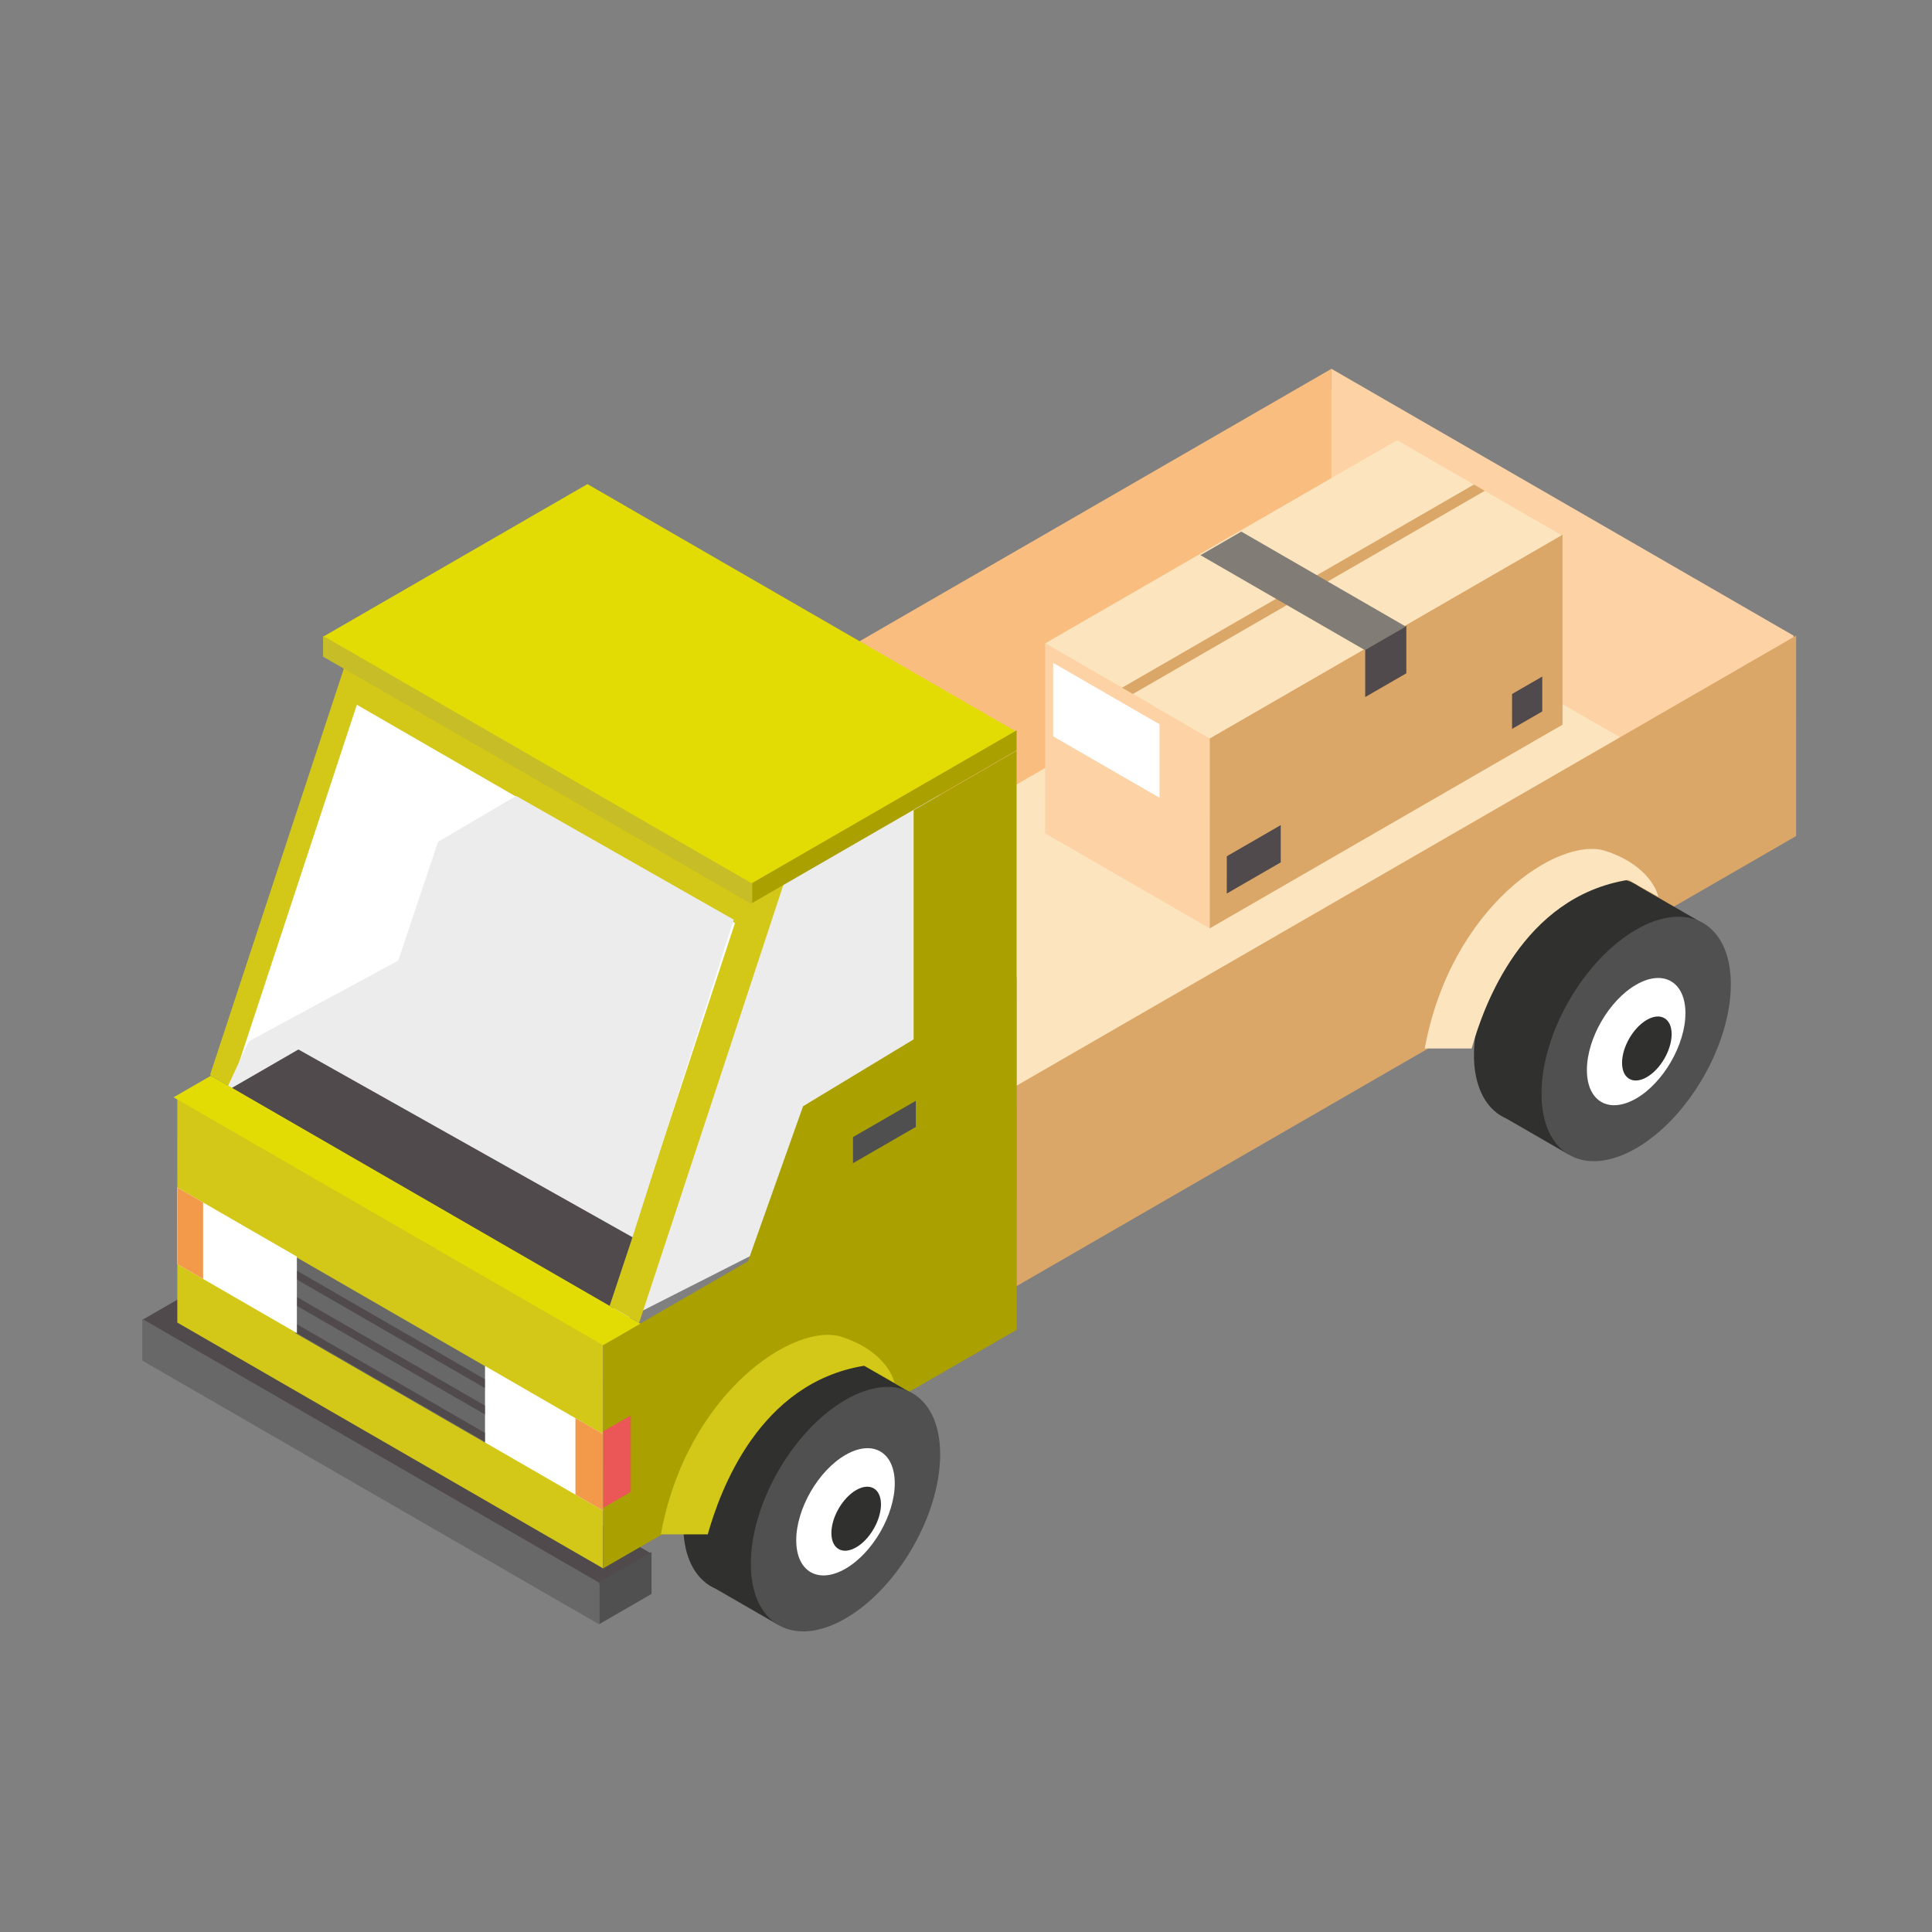 <svg width="121" height="121" viewBox="0 0 121 121" fill="none" xmlns="http://www.w3.org/2000/svg">
<rect x="0" y="0" width="121" height="121" fill="#808080" stroke="none"/>
<rect width="3.771" height="33.054" transform="matrix(0.866 -0.5 0.866 0.5 8.912 82.664)" fill="#514A4C"/>
<rect width="33.054" height="2.61" transform="matrix(0.866 0.5 7.54471e-05 1 8.912 82.603)" fill="#686868"/>
<rect width="3.771" height="2.624" transform="matrix(-0.866 0.5 -7.54471e-05 1 40.804 97.205)" fill="#505050"/>
<rect width="71.472" height="33.422" transform="matrix(0.866 -0.5 0.866 0.5 21.49 60.101)" fill="#FBE4BE"/>
<rect width="33.422" height="12.64" transform="matrix(0.866 0.5 7.54471e-05 1 83.387 23.098)" fill="#FDD2A5"/>
<rect width="71.656" height="12.553" transform="matrix(-0.866 0.5 -7.54471e-05 1 112.49 39.808)" fill="#DBA768"/>
<rect width="71.656" height="14.648" transform="matrix(-0.866 0.5 -7.54471e-05 1 83.388 23.098)" fill="#F9BE7F"/>
<rect width="30.795" height="14.076" transform="matrix(0.866 0.5 7.54471e-05 1 11.104 68.755)" fill="#D3C817"/>
<rect width="13.724" height="4.79" transform="matrix(0.866 0.5 7.54471e-05 1 18.496 78.701)" fill="#686868"/>
<rect width="13.724" height="0.555" transform="matrix(0.866 0.5 7.54471e-05 1 18.496 79.525)" fill="#514A4C"/>
<rect width="13.724" height="0.555" transform="matrix(0.866 0.5 7.54471e-05 1 18.594 81.231)" fill="#514A4C"/>
<rect width="13.724" height="0.555" transform="matrix(0.866 0.5 7.54471e-05 1 18.594 82.936)" fill="#514A4C"/>
<rect width="8.533" height="4.79" transform="matrix(0.866 0.5 7.54471e-05 1 30.381 85.553)" fill="white"/>
<rect width="1.999" height="4.79" transform="matrix(0.866 0.5 7.54471e-05 1 36.04 88.819)" fill="#F2994A"/>
<rect width="8.648" height="4.79" transform="matrix(0.866 0.5 7.54471e-05 1 11.104 74.377)" fill="white"/>
<rect width="1.865" height="4.79" transform="matrix(0.866 0.5 7.54471e-05 1 11.104 74.377)" fill="#F2994A"/>
<path d="M48.007 53.083L58.878 46.912L58.878 72.634L37.998 83.225L48.007 53.083Z" fill="#ECECEC"/>
<path d="M22.258 39.678L49.135 55.195L40.03 82.845L13.153 67.328L22.258 39.678Z" fill="#D3C817"/>
<path d="M22.35 44.137L46.031 57.809L38.009 82.172L14.328 68.499L22.35 44.137Z" fill="white"/>
<path d="M32.326 49.848L27.434 52.725L24.942 60.161L15.576 65.222L13.951 68.722L39.576 77.597L45.951 57.597L32.326 49.848Z" fill="#ECECEC"/>
<path d="M14.502 68.147L18.69 65.728L39.612 77.486L38.173 81.812L14.502 68.147Z" fill="#514A4C"/>
<path d="M63.667 69.283L37.773 84.233L37.772 98.229L63.666 83.279L63.667 69.283Z" fill="#AAA000"/>
<path d="M63.667 61.196L50.295 69.283L44.061 86.835L63.666 75.191L63.667 61.196Z" fill="#AAA000"/>
<rect width="7.446" height="36.262" transform="matrix(-0.866 0.5 -7.54471e-05 1 63.669 47.018)" fill="#AAA000"/>
<rect width="19.12" height="31.034" transform="matrix(0.866 -0.5 0.866 0.5 20.233 39.879)" fill="#E2DC04"/>
<rect width="2.701" height="31.058" transform="matrix(0.866 -0.5 0.866 0.5 10.873 68.722)" fill="#E2DC04"/>
<rect width="31.034" height="1.306" transform="matrix(0.866 0.5 7.54471e-05 1 20.233 39.82)" fill="#C7BD27"/>
<rect width="1.999" height="4.79" transform="matrix(-0.866 0.5 -7.54471e-05 1 39.505 88.648)" fill="#EB5757"/>
<rect width="19.12" height="1.255" transform="matrix(-0.866 0.5 -7.54471e-05 1 63.669 45.74)" fill="#AAA000"/>
<rect width="4.541" height="1.635" transform="matrix(-0.866 0.5 -7.54471e-05 1 57.356 68.944)" fill="#4F4F4F"/>
<path fill-rule="evenodd" clip-rule="evenodd" d="M52.571 84.661C51.535 84.238 50.191 84.397 48.722 85.246C45.448 87.136 42.794 91.734 42.794 95.515C42.794 97.21 43.328 98.454 44.212 99.139L44.207 99.147L44.273 99.185C44.439 99.306 44.616 99.409 44.804 99.492L48.699 101.74L52.367 95.387C52.751 94.818 53.098 94.218 53.398 93.6L57.07 87.241L53.12 84.96C52.986 84.867 52.846 84.786 52.699 84.718L52.578 84.648L52.571 84.661Z" fill="#30312F"/>
<circle r="6.846" transform="matrix(1.19085e-08 -1 0.866 -0.5 52.953 94.518)" fill="#505050"/>
<circle r="3.563" transform="matrix(1.19085e-08 -1 0.866 -0.5 52.953 94.684)" fill="white"/>
<circle r="1.793" transform="matrix(1.19085e-08 -1 0.866 -0.5 53.622 95.116)" fill="#30312F"/>
<path fill-rule="evenodd" clip-rule="evenodd" d="M102.089 55.212C101.054 54.789 99.71 54.948 98.241 55.796C94.967 57.687 92.313 62.285 92.313 66.066C92.313 67.761 92.847 69.004 93.731 69.69L93.726 69.698L93.792 69.736C93.957 69.857 94.135 69.96 94.323 70.043L98.218 72.291L101.886 65.938C102.27 65.369 102.617 64.769 102.917 64.151L106.589 57.792L102.638 55.511C102.505 55.418 102.365 55.337 102.218 55.268L102.097 55.199L102.089 55.212Z" fill="#30312F"/>
<circle r="6.846" transform="matrix(1.19085e-08 -1 0.866 -0.5 102.472 65.069)" fill="#505050"/>
<circle r="3.563" transform="matrix(1.19085e-08 -1 0.866 -0.5 102.472 65.235)" fill="white"/>
<circle r="1.793" transform="matrix(1.19085e-08 -1 0.866 -0.5 103.141 65.667)" fill="#30312F"/>
<rect width="11.9" height="11.9" transform="matrix(0.866 0.5 7.54471e-05 1 65.458 40.293)" fill="#FDD2A5"/>
<rect width="25.513" height="11.9" transform="matrix(-0.866 0.5 -7.54471e-05 1 97.86 33.486)" fill="#DBA768"/>
<rect width="2.975" height="2.975" transform="matrix(-0.866 0.5 -7.54471e-05 1 88.078 39.194)" fill="#514A4C"/>
<rect width="2.185" height="2.185" transform="matrix(-0.866 0.5 -7.54471e-05 1 96.591 42.372)" fill="#514A4C"/>
<path d="M80.212 51.676L76.834 53.626L76.833 55.961L80.212 54.01L80.212 51.676Z" fill="#514A4C"/>
<path d="M65.958 41.514L72.621 45.361L72.621 49.964L65.959 46.117L65.958 41.514Z" fill="white"/>
<rect width="25.448" height="11.9" transform="matrix(0.866 -0.5 0.866 0.5 65.459 40.293)" fill="#FBE4BE"/>
<rect width="25.453" height="0.785" transform="matrix(0.866 -0.5 0.866 0.5 70.272 43.072)" fill="#DBA768"/>
<rect width="2.953" height="11.893" transform="matrix(0.866 -0.5 0.866 0.5 75.185 34.77)" fill="#817C75"/>
<path d="M44.326 96.098H41.388C43.013 87.223 49.763 82.785 52.701 83.723C55.051 84.473 55.888 85.952 56.013 86.598L54.138 85.535C47.513 86.598 45.076 93.431 44.326 96.098Z" fill="#D3C817"/>
<path d="M92.168 65.666H89.231C90.856 56.791 97.606 52.354 100.543 53.291C102.893 54.041 103.731 55.52 103.856 56.166L101.981 55.104C95.356 56.166 92.918 63 92.168 65.666Z" fill="#FBE4BE"/>
</svg>

